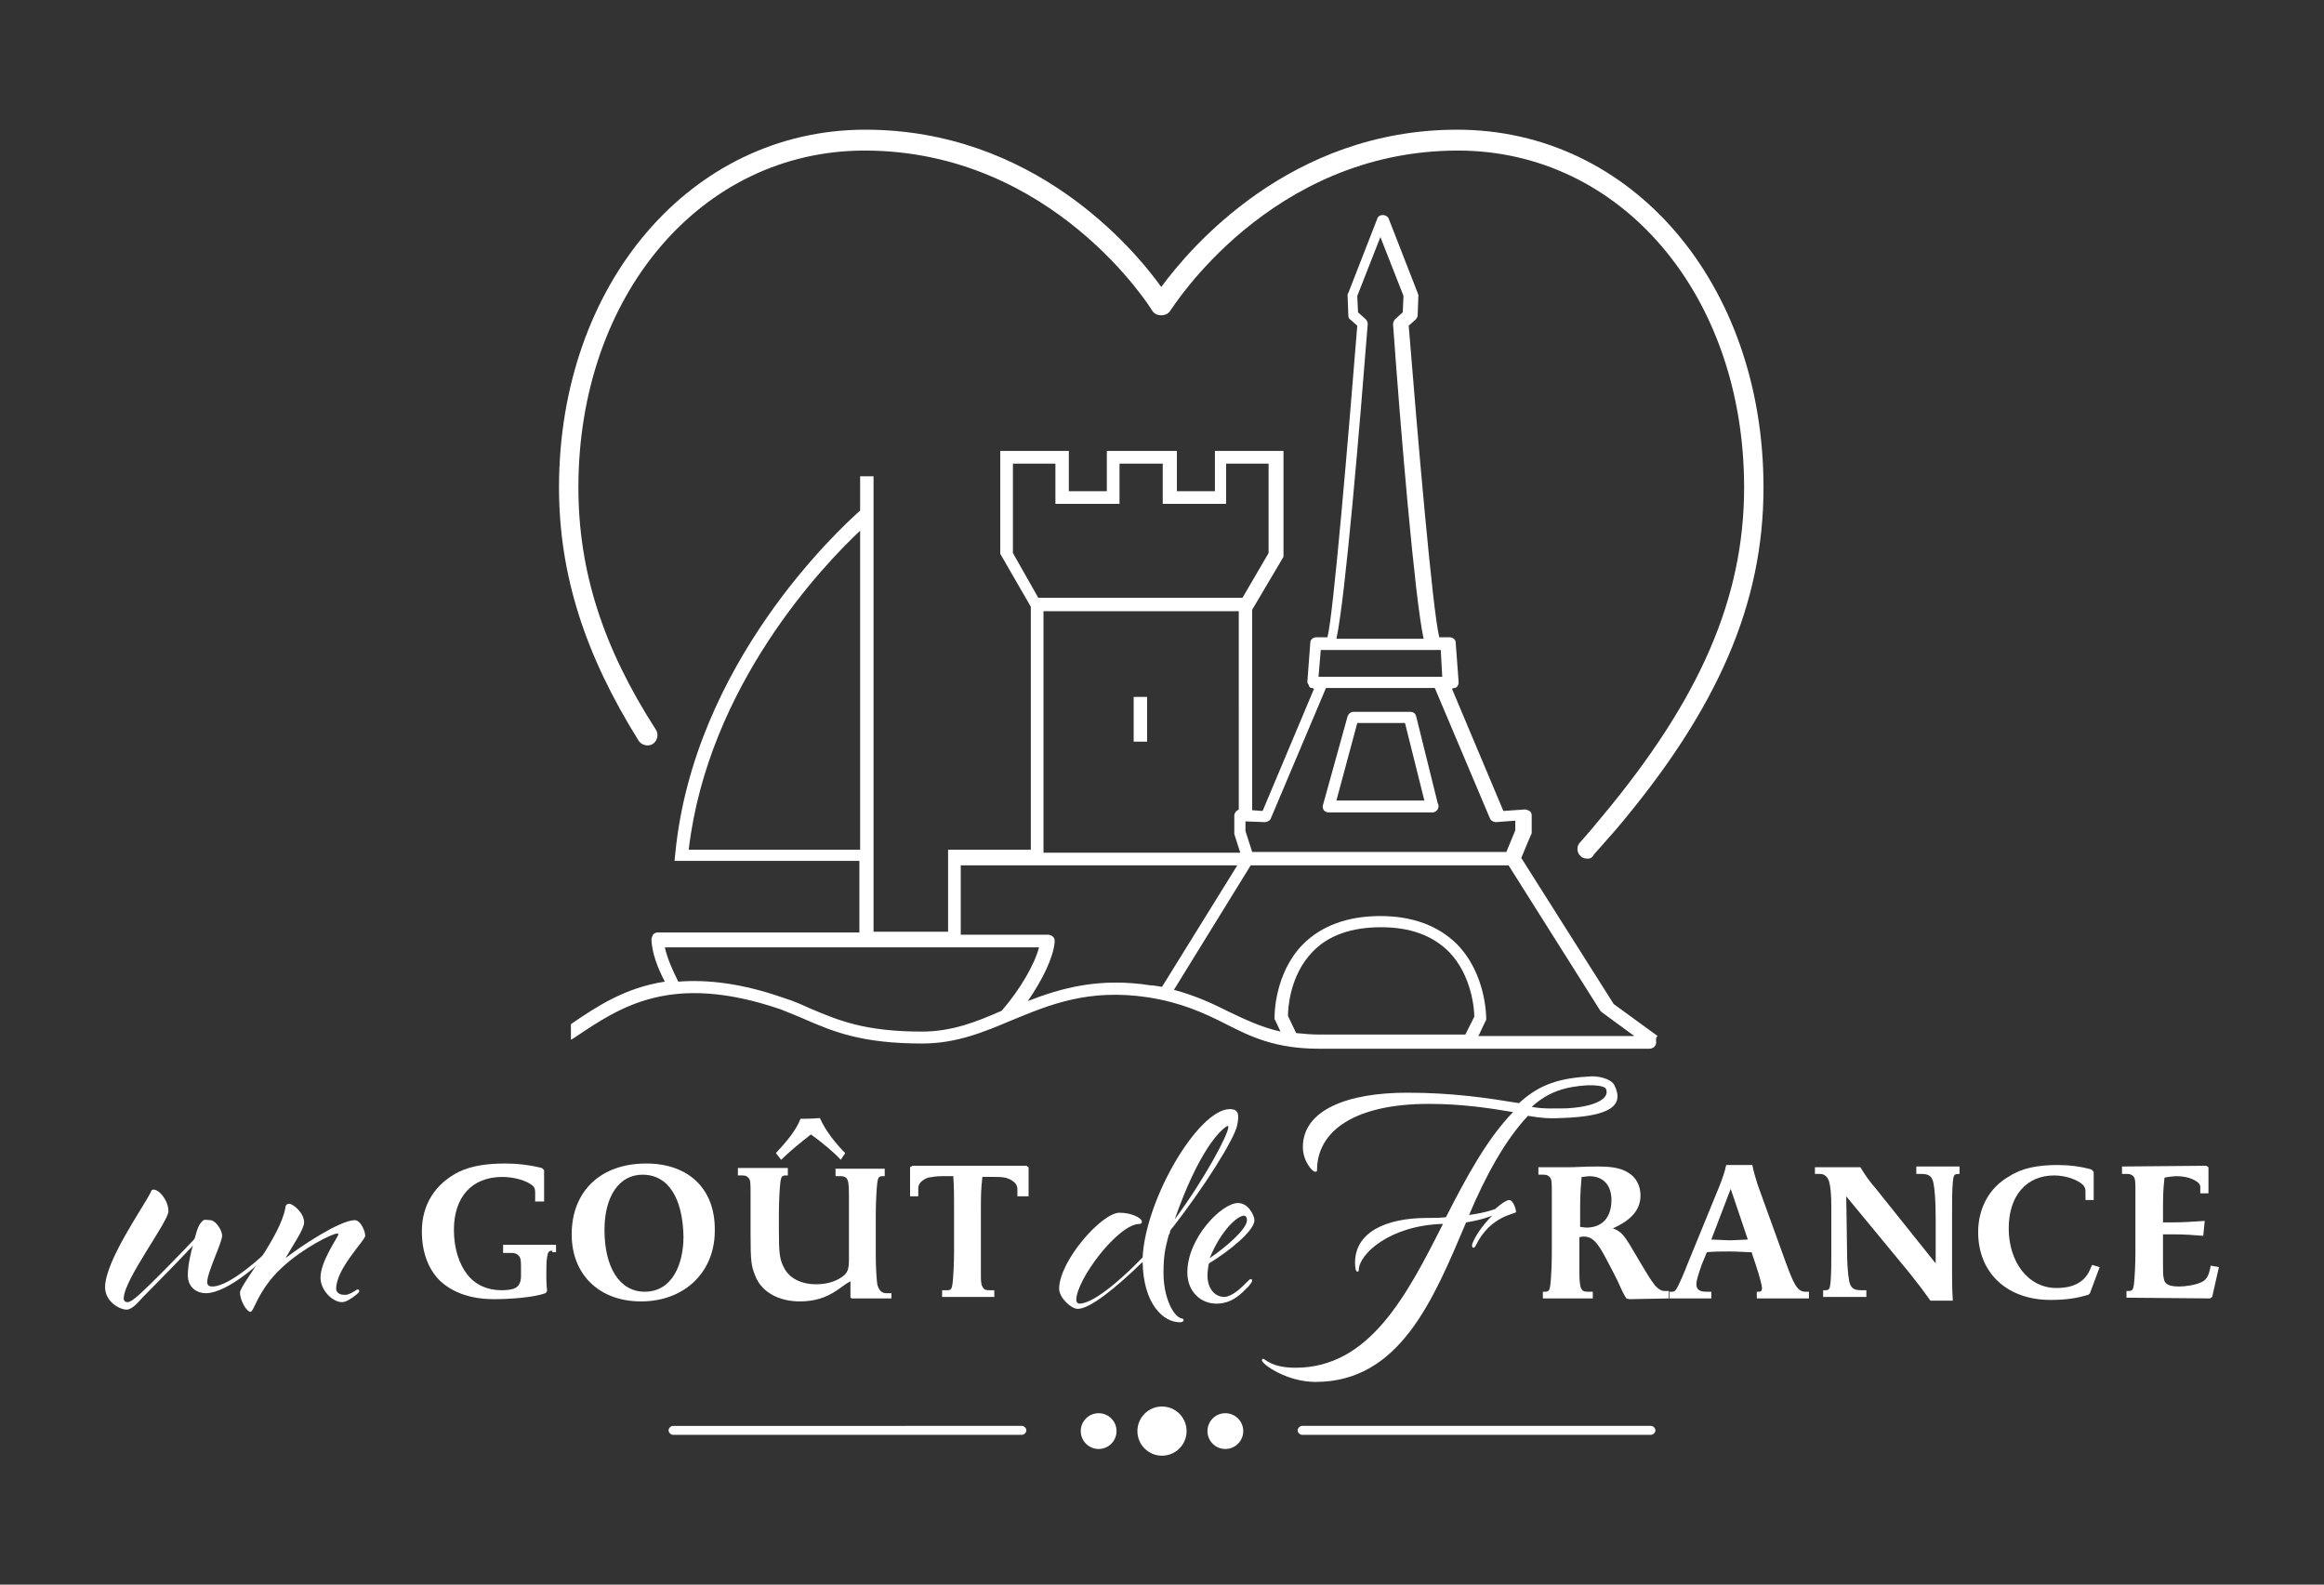 <?xml version="1.0" encoding="utf-8"?>
<!-- Generator: Adobe Illustrator 27.8.0, SVG Export Plug-In . SVG Version: 6.00 Build 0)  -->
<svg version="1.1" id="UN_GOUT_DE_FRANCE_x5F_logo_déclinaisons"
	 xmlns="http://www.w3.org/2000/svg" xmlns:xlink="http://www.w3.org/1999/xlink" x="0px" y="0px" viewBox="0 0 311.8 212.6"
	 style="enable-background:new 0 0 311.8 212.6;" xml:space="preserve">
<rect x="0" y="0" width="311.8" height="212.6" fill="#333333" stroke="none"/>
<style type="text/css">
	.st0{fill:#FFFFFF;}
</style>
<g>
	<path class="st0" d="M221.5,192.5h-46.8c-0.3,0-0.6-0.3-0.6-0.6s0.3-0.6,0.6-0.6h46.8c0.3,0,0.6,0.3,0.6,0.6
		S221.8,192.5,221.5,192.5z"/>
	<path class="st0" d="M90.3,192.5h46.8c0.3,0,0.6-0.3,0.6-0.6s-0.3-0.6-0.6-0.6H90.3c-0.3,0-0.6,0.3-0.6,0.6S90,192.5,90.3,192.5z"
		/>
	<g>
		<circle class="st0" cx="155.9" cy="192" r="3.3"/>
		<circle class="st0" cx="147.4" cy="192" r="2.4"/>
		<circle class="st0" cx="164.4" cy="192" r="2.4"/>
	</g>
</g>
<path class="st0" d="M153.9,99.5h-1.8v-6h1.8V99.5z M177.6,108.7c-0.1-0.2-0.2-0.5-0.1-0.7l3.3-11.9c0.1-0.3,0.4-0.6,0.8-0.6h7.6
	c0.4,0,0.7,0.2,0.8,0.6l2.9,11.7c0.1,0.1,0.1,0.3,0.1,0.4c0,0.4-0.4,0.8-0.8,0.8c0,0,0,0,0,0h-13.9C178,109,177.8,108.9,177.6,108.7
	z M179.3,107.4h11.8l-2.6-10.4h-6.4L179.3,107.4z M222.2,139.9c0,0.4-0.4,0.8-0.9,0.8H177c-5.9,0-9.2-1.6-12.7-3.4
	c-2.8-1.4-5.8-2.8-10.3-3.5c-8-1.2-13.2,1-18.3,3.1c-3.8,1.6-7.4,3.1-12,3.1c-8.1,0-11.9-1.6-15.6-3.2c-1.1-0.5-2.2-0.9-3.4-1.4
	c-14.7-5-21.5-0.3-27.6,3.8l-0.5,0.3v-2.1c3.5-2.4,7.3-4.9,12.6-5.7c-1-1.9-1.7-3.8-1.8-5.6c0-0.2,0.1-0.5,0.2-0.7
	c0.2-0.2,0.4-0.3,0.6-0.3h27.1v-9.6H90.5l0.1-1c2.5-25.6,22.1-43.6,24.8-46v-4.6h1.8v61.1h10v-11l11.1,0l0-32.6l-4.1-7.1V60.5h9.2
	v5.4h5.1v-5.4h9.4v5.4h5.1v-5.4h9.2v14.2l-4.2,7.1v26.9l1.4,0.1l6.9-16.4l-0.3-0.1c0,0,0,0,0,0c-0.2,0-0.3-0.1-0.4-0.3
	c0,0,0,0,0-0.1c-0.1-0.1-0.2-0.3-0.2-0.4c0,0,0,0,0,0c0,0,0,0,0,0l0.4-5.3c0-0.4,0.4-0.7,0.8-0.7h1.5c0.8-3.1,2.8-26.8,4-41.8
	l-0.9-0.8c-0.2-0.1-0.3-0.3-0.3-0.6l-0.1-2.7c0-0.1,0-0.2,0.1-0.3l3.9-10c0.2-0.6,1.2-0.6,1.5,0l3.9,10c0,0.1,0.1,0.2,0.1,0.3
	l-0.1,2.7c0,0.2-0.1,0.4-0.3,0.6l-0.9,0.8c1.2,14.9,3.2,38.2,4.1,41.8h1.4c0.4,0,0.8,0.3,0.8,0.7l0.4,5.3c0,0.4-0.2,0.8-0.6,0.8
	l-0.3,0.1l6.9,16.4l2.9-0.2c0.2,0,0.4,0.1,0.6,0.2c0.2,0.1,0.3,0.4,0.3,0.6v2.3c0,0.1,0,0.2-0.1,0.3l-1.3,3.1l12.4,19.6l5.9,4.3
	C222.1,139.2,222.2,139.5,222.2,139.9z M179.3,85.7h11.7c-1.2-5.5-3.1-28.2-4.1-42.2c0-0.2,0.1-0.5,0.3-0.7l1-0.9l0.1-2.2l-3.1-7.9
	l-3.1,7.9l0.1,2.2l1,0.9c0.2,0.2,0.3,0.4,0.3,0.7C182.4,57.5,180.5,80.2,179.3,85.7z M176.9,90.8h16.6l-0.2-3.6h-16.1L176.9,90.8z
	 M167.1,110.2v1.3l0.9,2.8l34.1,0l1.2-2.9v-1.3l-2.6,0.2c-0.3,0-0.7-0.2-0.8-0.5l-7.4-17.5h-14.6l-7.4,17.5
	c-0.1,0.3-0.5,0.5-0.8,0.5L167.1,110.2z M166.1,82H140l0,32.4l26.4,0l-0.8-2.5c0-0.1,0-0.2,0-0.2v-2.3c0-0.2,0.1-0.4,0.3-0.6
	c0.1-0.1,0.2-0.1,0.3-0.2V82z M139.3,80.2h27.4l3.5-6v-12h-5.7v5.4H156v-5.4h-5.8v5.4h-8.6v-5.4h-5.7v12L139.3,80.2z M115.4,114
	V71.2C110.6,75.7,95,91.9,92.4,114H115.4z M123.7,138.4c4,0,7.3-1.3,10.7-2.8c2.5-2.9,4.4-6.2,5-8.5H89.2c0.3,1.4,1,3,1.8,4.6
	c3.9-0.3,8.5,0.2,14.2,2.2c1.3,0.4,2.4,0.9,3.5,1.4C112.5,136.9,116,138.4,123.7,138.4z M155.9,132.4l10.1-16.3h-37.1v9.3h11.7
	c0.2,0,0.5,0.1,0.7,0.3c0.2,0.2,0.2,0.4,0.2,0.7c-0.2,2.1-1.6,5-3.6,7.9c4.4-1.7,9.5-3.2,16.5-2.1
	C154.8,132.2,155.3,132.3,155.9,132.4z M197.8,136.4c0-0.9-0.3-5.5-3.4-8.7c-2.2-2.2-5.2-3.3-9.1-3.3c-4,0-7.1,1.1-9.2,3.3
	c-3.1,3.2-3.3,7.7-3.3,8.6l1.1,2.3c1,0.1,2,0.2,3.2,0.2h19.5L197.8,136.4z M219.2,138.9l-0.2-0.1l-4.1-3c-0.1-0.1-0.1-0.1-0.2-0.2
	l-12.3-19.5h-34.6l-10.3,16.7c3,0.8,5.3,1.9,7.5,3c2.1,1,4.2,2,6.8,2.6l-0.7-1.5c-0.1-0.1-0.1-0.2-0.1-0.3c0-0.2-0.1-5.9,3.8-9.9
	c2.5-2.5,6-3.8,10.4-3.8c4.3,0,7.8,1.3,10.3,3.8c3.9,4,3.9,9.7,3.9,10c0,0.1,0,0.2-0.1,0.3l-0.9,1.9l-0.1,0.1H219.2z"/>
<g>
	<path class="st0" d="M213,115.2c-0.3,0-0.7-0.1-0.9-0.3c-0.6-0.5-0.6-1.4-0.1-1.9c1-1.1,2-2.3,2.9-3.4
		C228.1,93.8,234,80.2,234,65.4c0-25.8-16.5-45.2-38.4-45.2c-25.3,0-38.4,21.3-38.6,21.5c-0.5,0.8-1.9,0.8-2.4,0
		c-0.1-0.2-13.3-21.5-38.6-21.5c-21.9,0-38.4,19.4-38.4,45.2c0,11.2,3.3,21.5,10.4,32.5c0.4,0.6,0.2,1.5-0.4,1.9
		c-0.6,0.4-1.5,0.2-1.9-0.4C78.5,87.9,75,77.1,75,65.4c0-27.3,17.7-48,41.1-48c22.5,0,35.9,15.8,39.7,21.1
		c3.9-5.3,17.3-21.1,39.7-21.1c23.4,0,41.1,20.6,41.1,48c0,15.6-6.1,29.7-19.8,45.9c-1,1.1-2,2.3-3,3.4
		C213.7,115,213.4,115.2,213,115.2z"/>
</g>
<g>
	<path class="st0" d="M167.3,172c0.3-0.3,0.4-0.4,0.5-0.4s0.2,0.1,0.2,0.2c0,0.2-0.2,0.4-0.5,0.8c-1,1-2.2,2.3-4.3,2.3
		c-2.1,0-3.9-1.6-3.9-4.2c0-4.6,4.6-9.3,6.8-9.3c1.4,0,2.2,1.7,2.2,2.3c0,1.4-3.3,4.1-6.1,5.8c-0.1,0.3-0.2,1.2-0.2,1.6
		c0,1.7,0.9,2.9,2.3,2.9C165.4,173.9,166.5,172.8,167.3,172z M167.3,163.7c0-0.4-0.2-0.6-0.4-0.6c-0.9,0-3.1,2-4.6,5.7
		C164.5,167.3,167.3,164.9,167.3,163.7z"/>
	<g>
		<path class="st0" d="M26,166.6c-0.5,1.8-0.8,3.3-0.8,4.5c0,1.7,1.3,2.4,2.4,2.4c3.1,0,7.9-4.7,7.9-4.7c0.2-0.2,0.6-0.5,0.6-0.6
			c0-0.1-0.1-0.2-0.2-0.2c-0.2,0-0.4,0.2-0.4,0.2s-4.6,4.4-7,4.4c-0.5,0-0.7-0.2-0.7-0.6c0-1.3,2-5.3,2-6.2c0-0.8-0.9-2.1-1.6-2.1
			c-0.2,0-0.7-0.1-0.9,0C26.6,164.3,26.5,164.8,26,166.6z"/>
		<path class="st0" d="M26.8,166.1c-0.7,0.9-6.5,6.8-7.6,7.9c-0.5,0.5-1.4,1.7-2.2,1.7c-1,0-2.9-1.1-2.9-3c0-3.5,5.1-10.7,6.1-12.7
			c0.1-0.2,0.1-0.4,0.4-0.4c0.8,0,2,1.5,2,2.9c0,1.4-6,9.2-6,11.7c0,0.3,0.2,0.5,0.5,0.5c0.4,0,0.8-0.4,1.1-0.6
			c1.4-1.1,7.4-7.3,8.1-8.1L26.8,166.1z"/>
		<path class="st0" d="M47.6,173.2c0.3-0.2,0.3-0.2,0.4-0.2c0.1,0,0.2,0.1,0.2,0.2c0,0.2-0.2,0.3-0.4,0.5c-0.6,0.5-1.4,1-1.9,1
			c-1.3,0-2.9-1.6-2.9-3.3c0-2.2,2.4-5.5,2.4-5.8c0-0.1-0.1-0.1-0.2-0.1c-0.6,0-4.5,1.9-7.3,4.5c-3.3,3-3.8,6-4.3,6
			c-0.5,0-1.4-1.5-1.4-2.6c0-1,5.4-7.4,6.1-11.4c0-0.4,0.3-0.5,0.5-0.5c0.5,0,2,1.2,2,2.5c0,0.9-1.4,2.9-2.5,4.8
			c1.9-1.5,7.3-5.1,9.3-5.1c0.8,0,1.4,1.5,1.4,2.1c0,0.6-3.9,4.4-3.9,7.1c0,0.5,0.5,0.8,0.9,0.8C46.5,173.8,47,173.6,47.6,173.2z"/>
	</g>
	<g>
		<g>
			<path class="st0" d="M86,174.6c-5.6,0-9.3-3.6-9.3-9c0-5.7,3.8-9.5,10-9.5c5.7,0,9.2,3.4,9.2,8.8C96,170.6,91.9,174.6,86,174.6z
				 M86.2,157.6c-3.2,0-5.1,3-5.1,7.4c0,5,2,8.3,5.4,8.3c3.7,0,5.2-3.7,5.2-7.4C91.6,160.8,89.7,157.6,86.2,157.6z"/>
			<path class="st0" d="M119.7,174.2l-5.4,0l-0.2-0.1l0-2.2c-0.6,0.3-0.9,0.6-1.8,1.2c-1.6,1.1-3.2,1.5-5,1.5c-2.6,0-5.1-1.1-6-3.5
				c-0.5-1.3-0.6-1.8-0.6-5.6v-5.3c0-1.5,0-1.9-0.3-2.2c-0.2-0.2-0.4-0.3-0.8-0.3H99v-1h6.7v1h-0.3c-0.5,0-0.6,0.2-0.7,0.9
				c-0.1,0.8-0.2,2.7-0.2,4.3v2.2c0,3,0.1,3.9,0.7,5c0.7,1.4,2.3,2.2,4.3,2.2c1.3,0,2.5-0.3,3.5-1c0.7-0.5,0.9-1,0.9-2.3v-8.7
				c0-1.5-0.1-1.9-0.3-2.2c-0.2-0.2-0.4-0.3-0.8-0.3h-0.7v-1h6.6v1h-0.3c-0.5,0-0.6,0.2-0.7,0.9c-0.1,0.8-0.2,2.7-0.2,4.3v5.4
				c0,1.7,0.1,3.1,0.2,3.9c0.2,0.8,0.6,1.2,1.2,1.2h0.7V174.2z M112.8,155.6c-0.9-1-2.6-2.4-4-3.4c-1.3,1-3,2.4-4,3.4l-0.7-0.9
				c1.3-1.4,2.7-3,3.3-4.6c0.3,0,1.6,0,2.6-0.1c0.7,1.6,2,3.3,3.4,4.7L112.8,155.6z"/>
			<path class="st0" d="M136.5,160.6v-1.1c0-0.6-0.5-1.1-1.3-1.4c-0.5-0.2-1.2-0.2-1.8-0.2c-0.4,0-1.1,0-1.6,0
				c-0.2,1.8-0.2,2.7-0.2,4.7v8.1c0,1,0,1.6,0.2,1.9c0.2,0.4,0.4,0.5,0.9,0.5h0.7v0.9h-7v-0.9h0.7c0.5,0,0.6-0.2,0.7-0.9
				c0.1-0.8,0.2-2.7,0.2-4.3v-5.9c0-1.7,0-2.6-0.1-4.2c-0.6,0-1.2,0-1.6,0c-0.6,0-1.3,0.1-1.8,0.2c-0.8,0.3-1.3,0.8-1.3,1.4v1.1
				h-1.1v-3.9l0.3-0.2c1,0,4.6,0,7.5,0c3.3,0,6.8,0,7.8,0l0.3,0.2v3.9H136.5z"/>
			<path class="st0" d="M74.1,167.8c-0.5,0-0.6,0.2-0.7,0.9c-0.1,0.4-0.1,1.5-0.1,2.5c0,0.4,0,1,0.1,2l-0.2,0.3
				c-1.7,0.6-4.9,0.8-6.9,0.8c-3,0-5.5-0.8-7.3-2.5c-1.6-1.6-2.4-3.9-2.4-6.6c0-3.6,1.8-6.4,5-8c1.7-0.8,3.7-1.1,6.2-1.1
				c1.6,0,3.3,0.2,4.9,0.6l0.3,0.3v4.2h-1.2V160c0-0.5-0.1-0.7-0.3-0.9c-0.8-0.7-2.5-1.2-4.1-1.2c-4.1,0-6.5,2.7-6.5,7.1
				c0,2.5,0.7,4.6,1.8,6c1.1,1.4,2.7,2.1,4.6,2.1c0.8,0,1.6-0.1,2-0.4c0.4-0.3,0.6-0.8,0.6-1.5v-1c0-0.8,0-1.3-0.2-1.6
				c-0.2-0.3-0.5-0.5-1.1-0.5h-1.1v-1.1h7.1v1H74.1z"/>
		</g>
	</g>
	<path class="st0" d="M157,165.1c4.5-5.7,8.7-12.4,9-14.2c0.3-1.5,0.1-2.1-1-2.1c-4.2,0-11.3,12-11.7,19.9c-3.5,3.6-6.8,6.2-8.5,6.2
		c-0.2,0-0.4-0.2-0.4-0.5c0-2.7,5.6-10.2,8.5-10.2c0.2,0,0.3-0.1,0.3-0.3c0-0.5-1.4-1.2-3-1.2c-2.4,0-8.1,6.5-8.1,10.2
		c0,1.2,1.6,2.7,2.5,2.7c1.6,0,5-2.7,8.7-6.3c0.1,5.7,2.8,8.1,5,8.1c0.3,0,0.5-0.1,0.5-0.3c0-0.1-0.1-0.2-0.2-0.2
		c-1.2-0.2-2.5-2.9-2.5-6.1c0-2.9,0.4-3.8,0.7-5.1C156.9,165.6,157,165.3,157,165.1z M164.6,151.1c0.1-0.1,0.2,0,0.2,0.1
		c0,1-3.2,7-7.2,12.4C160.8,154.5,163.6,151.7,164.6,151.1z"/>
	<g>
		<path class="st0" d="M224,174.2l-5.4,0.1l-0.4-0.1c-0.7-1.1-0.9-1.9-1.7-3.4l-1-1.9c-1.1-2.1-1.8-3-3-3c-0.1,0-0.4,0-0.6,0.1v4.9
			c0,1,0.1,1.6,0.2,1.9c0.2,0.4,0.4,0.5,0.9,0.5h0.7v0.9h-6.7v-0.9h0.3c0.5,0,0.6-0.2,0.7-0.9c0.1-0.8,0.2-2.7,0.2-4.3v-8
			c0-1.5,0-1.9-0.3-2.2c-0.2-0.2-0.4-0.3-0.8-0.3h-0.7v-1h4c1.2,0,2.1-0.1,3.9-0.1c1.5,0,3,0.1,4.1,0.8c1.1,0.6,1.7,1.8,1.7,3.1
			c0,2.2-1.7,3.5-3.7,4.4c1.1,0.4,1.5,1,2.2,2.1l1.6,2.7c0.6,1,1.3,2.2,1.8,2.8c0.4,0.5,0.9,0.8,1.3,0.8h0.6V174.2z M213.2,157.8
			c-0.2,0-0.7,0.1-1,0.1c-0.2,2.1-0.2,3.2-0.2,4.9v1.8c0.2,0,0.6,0.1,0.8,0.1c2.2,0,3.4-1.4,3.4-3.7
			C216.2,159.1,215.2,157.8,213.2,157.8z"/>
		<path class="st0" d="M235.7,174.2v-0.9h0.3c0.3,0,0.4-0.2,0.4-0.5c0-0.3-0.3-1.5-0.8-3l-0.6-1.8c-0.7,0-1.9-0.1-2.9-0.1
			c-1,0-2.3,0-3.1,0.1l-0.7,1.7c-0.4,1.2-0.7,2-0.7,2.6c0,0.6,0.3,1,1.3,1h0.7v0.9H224v-0.9h0.3c0.2,0,0.3,0,0.5-0.2
			c0.4-0.5,1.3-2.7,1.6-3.5l4.3-10.5c0.4-1,0.7-1.9,0.9-2.8h3.5c0.2,1,0.4,1.6,0.7,2.6l3.8,10.5c1,2.7,1.5,3.9,2.6,3.9h0.5v0.9
			H235.7z M232.2,159.5l-2.6,6.8c0.5,0,1.8,0.1,2.5,0.1s1.9-0.1,2.4-0.1L232.2,159.5z"/>
		<path class="st0" d="M263,157.5h-0.3c-0.6,0-0.6,0.3-0.7,1.1c-0.1,1.1-0.1,2.8-0.1,4v7.9c0,1.4,0,2.3,0.1,4h-3
			c-1-1.4-1.6-2.2-2.8-3.7l-8.5-10.3c0,0.9,0.1,5.1,0.1,6.6c0,2.2,0.1,3.7,0.3,4.8c0.2,0.9,0.6,1.2,1.6,1.2h0.7v0.9h-5.8v-0.9h0.3
			c0.6,0,0.6-0.3,0.7-1.1c0.1-1.1,0.1-3,0.1-4V162c0-1.7-0.1-2.8-0.3-3.5c-0.2-0.6-0.6-1-1.2-1h-0.7v-0.9l6.1,0c0.6,1,1.3,2,2.1,2.9
			l8,10c0-0.7,0-4.7,0-6c0-2.2-0.1-3.8-0.3-4.8c-0.2-0.9-0.6-1.2-1.6-1.2h-0.7v-1h5.8V157.5z"/>
		<path class="st0" d="M280.4,173.5l-0.2,0.2c-1.6,0.5-3.1,0.7-5.1,0.7c-5.8,0-9.7-3.6-9.7-9.1c0-3.2,1.5-6,4.2-7.5
			c1.7-1.1,3.8-1.5,6.5-1.5c1.5,0,3.1,0.2,4.5,0.6l0.3,0.3v3.8h-1.1v-1.1c0-0.5-0.1-0.6-0.3-0.9c-0.7-0.7-2.3-1.3-3.9-1.3
			c-3.7,0-6.1,2.7-6.1,7.1c0,4.5,2.6,8,6.4,8c2.3,0,3.9-0.8,4.6-2.7l0.2-0.4l1,0.3L280.4,173.5z"/>
		<path class="st0" d="M296.8,174l-0.3,0.2l-11.2-0.1v-0.9h0.3c0.5,0,0.6-0.2,0.7-0.9c0.1-0.8,0.2-2.7,0.2-4.3v-8
			c0-1.5,0-1.9-0.3-2.2c-0.2-0.2-0.4-0.3-0.8-0.3h-0.7v-1l11.3-0.1l0.3,0.2v3.5h-1.1v-0.8c0-0.4-0.2-0.6-0.5-0.8
			c-0.6-0.4-1.5-0.7-2.7-0.7c-0.4,0-1.2,0.1-1.6,0.2c-0.2,1.8-0.2,2.7-0.2,4.7v1.3h1.2c1.4,0,2.9-0.1,4.4-0.2l-0.2,2
			c-1.3-0.1-2.4-0.2-4.2-0.2h-1.2v4c0,1.1,0,1.5,0.1,1.9c0.1,0.8,0.7,1.1,2.1,1.1c0.8,0,2.2-0.2,3-0.6c0.6-0.3,0.9-0.8,1.1-1.7
			l0.1-0.5l1.1,0.2L296.8,174z"/>
		<path class="st0" d="M209.4,150c-1.4,0.1-2.7,0-4.4-0.3c-3.1,3.3-5.7,8.1-7.9,13.3c2.3-0.3,3.5-0.8,3.5-0.8s1.3-1.2,1.9-1.2
			c0.5,0,0.9,1.2,0.9,1.6c0,0.3-3.4,0.4-5.4,4.5c-0.1,0.2-0.2,0.3-0.3,0.3c-0.1,0-0.2-0.1-0.2-0.2c0-0.2,0-0.3,0.1-0.5
			c0.8-1.9,2.6-3.6,2.6-3.6s-1.5,0.6-3.5,0.9c-4.4,10.4-8.9,21.4-20.2,21.4c-3.9,0-7.2-2.4-7.2-2.9c0-0.1,0.1-0.2,0.2-0.2
			c0.2,0,1.1,1.2,4.3,1.2c9.9,0,14.9-9.6,19.8-19.3c-7.2,0.2-11.3,4.1-11.3,6.2c0,0.2-0.1,0.2-0.2,0.2c-0.2,0-0.3-0.5-0.3-1.2
			c0-4,4-6,9.7-6c1,0,1.8,0,2.5-0.1c2.7-5.3,5.5-10.5,9-14.1c-3-0.5-6.7-1.1-11.3-1.1c-9.9,0-15,3.6-15,8.9c0,0.2-0.1,0.2-0.3,0.2
			c-0.3,0-1.6-1.4-1.6-3.3c0-5,6-7.3,14-7.3c6.1,0,10.7,0.7,15,1.4c2.8-2.6,5.6-3.4,9.8-3.6c1.3,0,2.7,0.5,3,1.2
			C218,148.4,215.9,149.8,209.4,150z M213,145.6c-3.1,0.2-5.3,0.9-7.5,2.9c1.6,0.3,3.1,0.2,4.6,0.2c4.1-0.2,5.8-1.4,5.4-2.5
			C215.4,145.6,213.8,145.6,213,145.6z"/>
	</g>
</g>
</svg>
